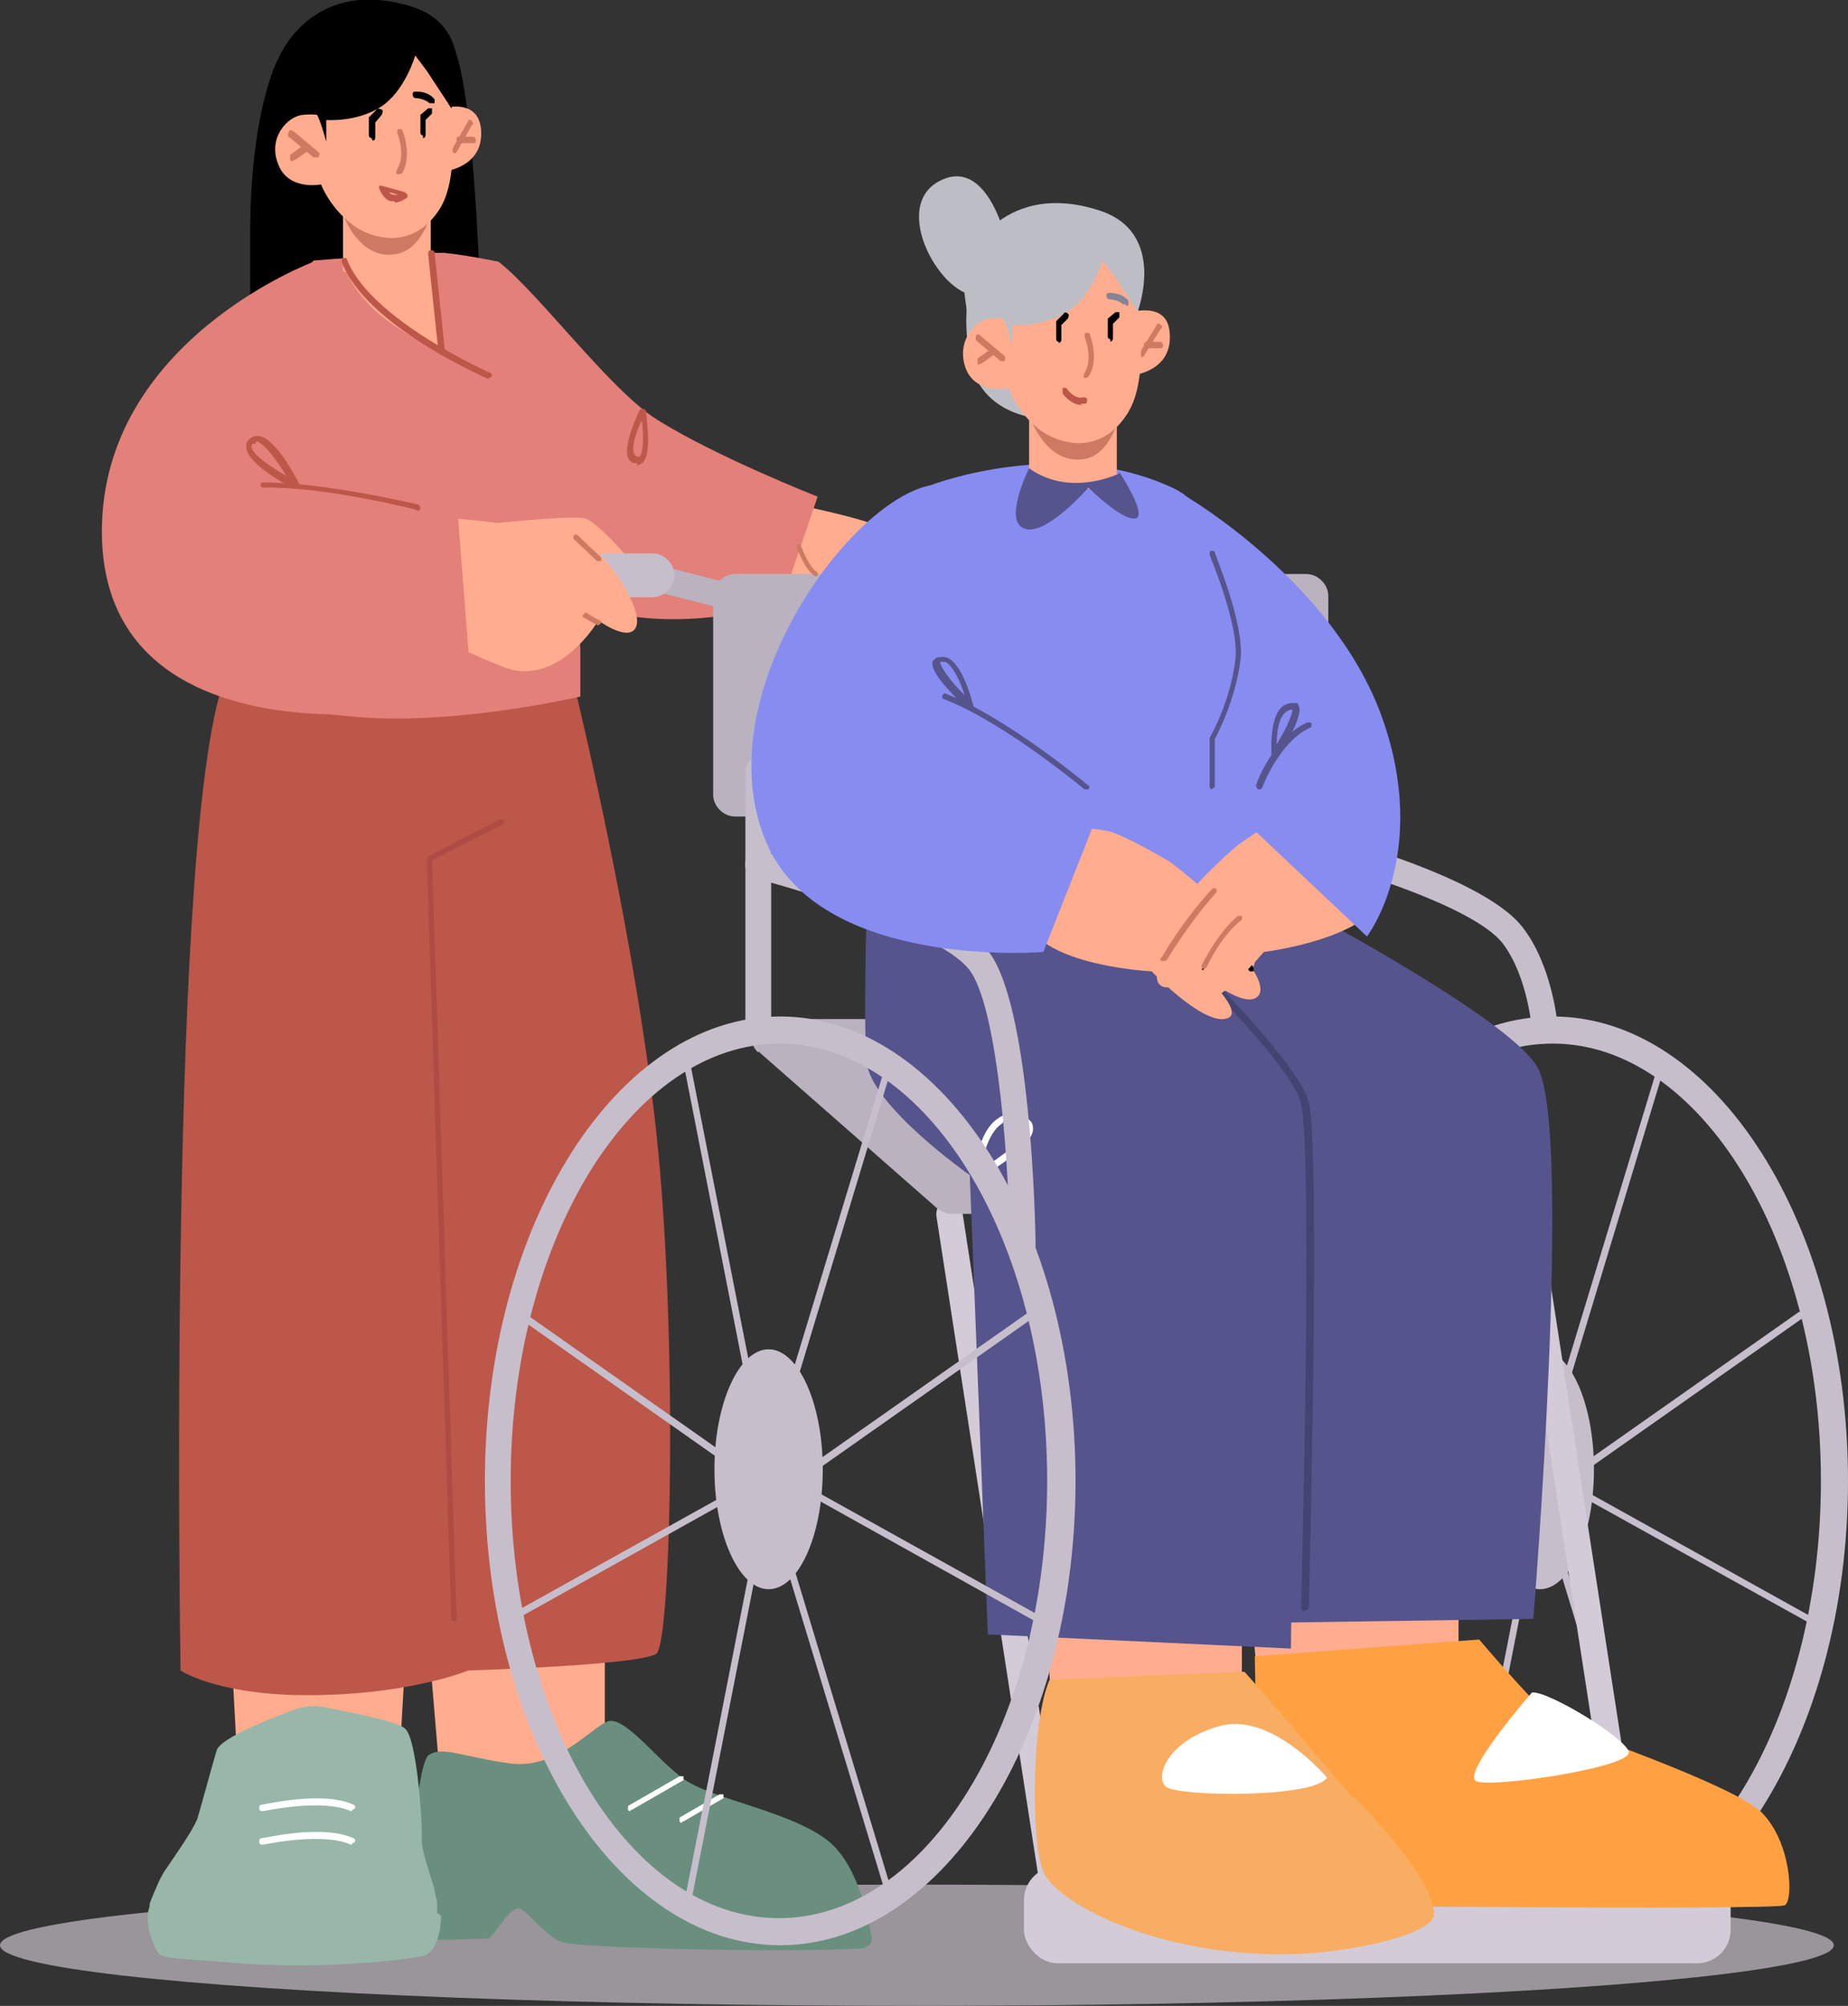 <?xml version="1.0" encoding="UTF-8"?>
<svg xmlns="http://www.w3.org/2000/svg" version="1.1" viewBox="0 0 143.3 155.5">
  <rect x="0" y="0" width="143.3" height="155.5" fill="#333333" stroke="none"/>
  <!-- Generator: Adobe Illustrator 30.0.0, SVG Export Plug-In . SVG Version: 2.1.1 Build 123)  -->
  <defs>
    <style>
      .st0 {
        fill: #ffac8f;
      }

      .st1 {
        mix-blend-mode: multiply;
        opacity: .6;
      }

      .st2 {
        fill: #e28079;
      }

      .st3 {
        fill: #bab2bf;
      }

      .st4 {
        fill: #ffa143;
      }

      .st5 {
        fill: #cc7b62;
      }

      .st6 {
        fill: #56548c;
      }

      .st7 {
        fill: #ddd7e0;
      }

      .st8 {
        fill: #444472;
      }

      .st9 {
        isolation: isolate;
      }

      .st10 {
        fill: #fff;
      }

      .st11 {
        fill: #6a8f7e;
      }

      .st12 {
        fill: #ad4b44;
      }

      .st13 {
        fill: #bc574a;
      }

      .st14 {
        fill: #858496;
      }

      .st15 {
        fill: #98b7a9;
      }

      .st16 {
        fill: #c7becc;
      }

      .st17 {
        fill: #f9ad62;
      }

      .st18 {
        fill: #d3cbd8;
      }

      .st19 {
        fill: #878cf0;
      }

      .st20 {
        fill: #bdbdc6;
      }
    </style>
  </defs>
  <g class="st9">
    <g id="_레이어_1" data-name="레이어_1">
      <g>
        <path class="st0" d="M60.2,38.8s6.8,1.3,8.4,2.2c1.6.9,4.2,5,3.1,5.8-.7.5-2.3-.6-2.3-.6,0,0-2.6,4.5-6.3,3-3.9-1.6-4-1.8-4-1.8,0,0,1.1-8.6,1.1-8.6Z"/>
        <path class="st0" d="M34.7,31.4s-3.9,10.2,5.6,12.7c9.5,2.5,21.6,2.7,21.6,2.7l1.4-7-16.2-7-12.5-1.3h0Z"/>
        <path class="st2" d="M36.5,20.9c.3-.6,1.7-.9,2.3-.5,3.1,2.5,8.5,9.8,12.1,12.1,4.6,2.9,12.5,6,12.5,6l-2.8,8.2s-13.9,4.9-21.9-4.3c-6.5-7.5-4-18.1-2.2-21.5h0Z"/>
        <g class="st1">
          <ellipse class="st7" cx="71.1" cy="150.8" rx="71.1" ry="4.7"/>
        </g>
        <polygon class="st0" points="32.3 116.2 34.1 137.6 46.9 137 46.9 114.7 32.3 116.2"/>
        <polygon class="st0" points="17.3 116.2 18.4 136.5 31 136 32.3 113.4 17.3 116.2"/>
        <path d="M21.5,4.7s-2.1,4-2.1,13.4v9.4l18,.4s-.4-20.9-2.3-24.4-13.6,1.2-13.6,1.2h0Z"/>
        <path class="st13" d="M44.4,52.6s4.5,18.2,6.3,33.5c1.9,15.4,1.4,41.2.2,42.1-1.3.9-14.6,1.3-14.6,1.3,0,0-5,2.1-13.6,1.9-6.2-.2-8.7-1.9-8.7-1.9,0,0-1.1-66.8,3.6-77.3,3.7-8.3,26.8.3,26.8.3h0Z"/>
        <path class="st2" d="M45,50.2v3.8s-9.4,2.2-17.1,1.6c-7.7-.6-10.6-2-10.6-2l-3.3-19.2,10.3-14.2,7.6-.6h2.5c1.1.1,2.2.3,3.3.5l1,.2,6,27.3.3,2.6h0Z"/>
        <path class="st0" d="M33.3,8.7s3.7-1.6,4,1.3c.3,3.4-3.7,3.4-3.7,3.4l-.3-4.7h0Z"/>
        <path class="st5" d="M35.2,11.8s0,0-.1,0c-.1,0-.2-.2,0-.3l1.2-2.1c0-.1.2-.2.3,0s.2.2,0,.3l-1.2,2.1c0,0-.1.1-.2.1h0Z"/>
        <path class="st5" d="M36.7,11.1h-1.1c-.1,0-.2-.1-.2-.3s.1-.2.2-.2h1.1c.1,0,.2.1.2.3s-.1.2-.2.2Z"/>
        <path class="st0" d="M26.6,16v5s1.5.8,3.4.9c2.6,0,3.4-1.5,3.4-1.5v-4.6s-6.8.2-6.8.2Z"/>
        <path class="st5" d="M26.6,16.6s1.2,3.6,4.1,3.1c2.3-.4,2.9-3.8,2.9-3.8l-7,.7Z"/>
        <path class="st0" d="M34.5,5.8s1.6,7.2-.4,10.4c-2.2,3.4-5.5,2.2-6.8,1.2-1.8-1.4-2.4-3.1-2.4-3.1,0,0-2.5.5-3.3-1.5-.9-2.1.7-3.8,1.9-3.9s1.4.1,1.4.1l-.4-2.3s7.5-8.3,10-.9h0Z"/>
        <path class="st5" d="M24.5,12.2c0,0-.1,0-.2,0l-1.9-1.6c-.1,0-.1-.2,0-.4s.2-.1.4,0l1.9,1.6c.1,0,.1.2,0,.4,0,0-.1,0-.2,0Z"/>
        <path class="st5" d="M22.7,12.5c0,0-.1,0-.2-.1,0-.1,0-.3,0-.4l1.1-.8c.1,0,.3,0,.4,0,0,.1,0,.3,0,.4l-1.1.8s-.1,0-.1,0Z"/>
        <path class="st5" d="M30.9,13.5s-.1,0-.1,0c-.1,0-.1-.2,0-.4.7-1.1,0-2.8,0-2.8,0-.1,0-.3.1-.3.1,0,.3,0,.3.1,0,0,.8,1.9,0,3.3,0,0-.1.1-.2.1h0Z"/>
        <path d="M33.5,8c0,0-.1,0-.2,0-.3-.3-.9-.4-1.1-.4-.1,0-.2-.1-.2-.3s.1-.2.3-.2.9,0,1.4.6c0,0,0,.3,0,.3,0,0-.1,0-.2,0h0Z"/>
        <path d="M27.5,8s0,0-.1,0c0,0,0-.2,0-.3.5-.5,1.3-.6,1.3-.6.1,0,.2,0,.2.2,0,.1,0,.2-.2.2,0,0-.7,0-1.1.5,0,0-.1,0-.1,0h0Z"/>
        <path class="st13" d="M30.6,15.6c0,0-.2,0-.3,0-.4-.1-.7-.5-.9-1,0,0,0-.2,0-.2,0,0,.2,0,.2,0l1.8.5c0,0,.1.1.2.2,0,0,0,.2,0,.2,0,0-.5.4-1,.4h0ZM30.2,14.9c0,.1.2.2.3.2.1,0,.3,0,.4,0,0,0-.7-.2-.7-.2Z"/>
        <path d="M35,8.4s-1.1-1.7-1.9-2.9l-.9-1.2s-.8,2.8-2.7,4c-1.9,1.2-4.2,1-4.2,1v1.7c0,0-.6-2.3-.9-2.3-.4,0-.9-.1-1.6.2-.6.3-.8.6-.8.6,0,0-.8-4.1-.4-5S24.7-1.7,31.9.5c5.4,1.7,3.1,7.9,3.1,7.9h0Z"/>
        <path d="M32.8,10.5c-.1,0-.2-.1-.2-.2v-1.2c0,0,0-.1,0-.2l.6-.5c0,0,.3,0,.3,0s0,.3,0,.4l-.5.5v1.1c0,.1,0,.3-.2.3h0Z"/>
        <path d="M28.8,10.7c-.1,0-.2-.1-.2-.2v-1.2c0,0,0-.1,0-.2l.6-.6c0-.1.2-.1.4,0,.1,0,.1.2,0,.4l-.5.6v1.1c0,.1,0,.3-.2.3h0Z"/>
        <path class="st11" d="M67.1,150.9c.3,0,.5-.3.5-.6-.2-1.5-1.1-5.8-3.4-7.6-2.9-2.3-9-3.2-11.2-4.8s-4.7-5.1-6-4.4c-1.3.6-3.9,3.7-7.5,3.2s-5.3-1.4-6.3-.6c-1,.9-1.8,13.2-1.4,13.9s5.5.2,6,.3c.4.1,1.8-2.8,2.6-2.3s1.8,1.9,3,2.5c1.1.6,20.1.9,23.8.5h0Z"/>
        <path class="st15" d="M34.2,148.5c0,1.3-.4,2.8-1.3,3.1s-8,1.1-14.3.6c-6-.5-5.9-.3-6.4-.9-.2-.3-1.1-2.2-.6-3.5,0,0,0-.1,0-.2.2-.6.5-1.2.7-1.7.2-.4.4-.8.7-1.2.6-.9,1.9-2.7,2.3-3.7.4-1.3,1.1-4,1.5-5.3.3-1,4.3-2.5,6.1-3.2.7-.2,1.4-.3,2-.2,1.9.4,5.9,1.1,6.5,1.7.9.7,1.3,6.8,1.3,7.7v.9c0,.9.6,2.5,1,3.9,0,.4.2.7.2,1,0,.3,0,.6,0,.8h0Z"/>
        <path class="st12" d="M35.2,125.7c-.1,0-.2-.1-.2-.2l-1.9-58.9c0,0,0-.2.1-.2l5.6-2.9c.1,0,.3,0,.3.1,0,.1,0,.3-.1.3l-5.5,2.8,1.9,58.7c0,.1,0,.2-.2.3h0Z"/>
        <path class="st10" d="M48.9,140.4c0,0-.2,0-.2-.1,0-.1,0-.3,0-.3l4-2.3c.1,0,.3,0,.3,0s0,.3,0,.3l-4,2.3s0,0-.1,0h0Z"/>
        <path class="st10" d="M52.9,141.3c0,0-.2,0-.2-.1,0-.1,0-.3,0-.3l3.1-1.8c.1,0,.3,0,.3,0s0,.3,0,.3l-3.1,1.8s0,0-.1,0Z"/>
        <path class="st10" d="M27.3,140.4s0,0-.1,0c-2.2-1-6.7,0-6.8,0-.1,0-.3,0-.3-.2,0-.1,0-.3.2-.3.2,0,4.7-1.1,7.1,0,.1,0,.2.2.1.3,0,0-.1.1-.2.1h0Z"/>
        <path class="st10" d="M27.3,143s0,0-.1,0c-2.2-1-6.7,0-6.8,0-.1,0-.3,0-.3-.2,0-.1,0-.3.2-.3.2,0,4.7-1.1,7.1,0,.1,0,.2.2.1.3,0,0-.1.1-.2.1h0Z"/>
        <path class="st20" d="M81.6,32.5s-5.8.3-6.5-5.2,1-6.8,1-6.8h5.2s.3,12.1.3,12.1h0Z"/>
        <path class="st16" d="M99.5,81c-.6,0-1-.5-1-1v-20.3c0-.6.5-1,1-1s1,.5,1,1v20.3c0,.6-.5,1-1,1Z"/>
        <path class="st16" d="M119.8,80.9c-.5,0-1-.4-1-1,0,0-.3-4.2-2.3-6.8-2.4-3-12.7-6-16.5-7-.6-.1-.9-.7-.8-1.2.1-.6.7-.9,1.2-.8,1.5.4,14.3,3.6,17.6,7.7,2.4,3,2.8,7.7,2.8,7.9,0,.6-.4,1.1-1,1.1h0Z"/>
        <path class="st3" d="M57,44.5h44.3c.9,0,1.7.8,1.7,1.7v15.4c0,.9-.8,1.7-1.7,1.7h-44.3c-.9,0-1.7-.8-1.7-1.7v-15.4c0-.9.8-1.7,1.7-1.7Z"/>
        <g>
          <path class="st16" d="M120.4,150.8c-12.6,0-22.9-16.1-22.9-36s10.3-36,22.9-36,22.9,16.1,22.9,36-10.3,36-22.9,36ZM120.4,80.9c-11.5,0-20.8,15.2-20.8,33.9s9.3,33.9,20.8,33.9,20.8-15.2,20.8-33.9-9.4-33.9-20.8-33.9Z"/>
          <path class="st16" d="M119.4,114.2c-.1,0-.2,0-.3-.2l-6.3-32.1c0-.2,0-.3.2-.3.2,0,.3,0,.3.2l6.1,31,9.2-30.3c0-.1.2-.2.3-.2s.2.2.2.3l-9.5,31.4c0,.1-.1.2-.3.2h0Z"/>
          <path class="st16" d="M113.1,148.1h0c-.2,0-.2-.2-.2-.3l6.3-32.1c0-.1.1-.2.2-.2.2,0,.2,0,.3.2l9.5,31.4c0,.1,0,.3-.2.3-.1,0-.3,0-.3-.2l-9.2-30.3-6.1,31c0,.1-.1.2-.3.2h0Z"/>
          <path class="st16" d="M99.6,125.7c0,0-.2,0-.2-.1,0-.1,0-.3,0-.4l18.7-10.4-18.2-12.8c-.1,0-.2-.2,0-.4,0-.1.2-.2.4,0l18.5,13c0,0,.1.1.1.2,0,0,0,.2-.1.2l-19,10.6s0,0-.1,0h0Z"/>
          <path class="st16" d="M140.2,125.7s0,0-.1,0l-19.1-10.6c0,0-.1-.1-.1-.2,0,0,0-.2.1-.2l18.5-13c.1,0,.3,0,.4,0,0,.1,0,.3,0,.4l-18.2,12.8,18.7,10.4c.1,0,.2.2.1.4,0,0-.1.1-.2.1h0Z"/>
          <ellipse class="st16" cx="119.4" cy="113.9" rx="4.2" ry="9.3"/>
        </g>
        <path class="st18" d="M82,149.5c-.5,0-.9-.4-1-.9l-8.4-54.4c0-.6.3-1.1.8-1.2.6,0,1.1.3,1.2.8l8.4,54.4c0,.6-.3,1.1-.8,1.1,0,0,0,0-.2,0h0Z"/>
        <path class="st18" d="M126.8,149.8c-.5,0-.9-.4-1-.9l-8.4-54.4c0-.6.3-1.1.8-1.2.6,0,1.1.3,1.2.8l8.4,54.4c0,.6-.3,1.1-.8,1.1,0,0,0,0-.2,0h0Z"/>
        <path class="st16" d="M58.8,81c-.6,0-1-.5-1-1v-20.3c0-.6.5-1,1-1s1,.5,1,1v20.3c0,.6-.5,1-1,1Z"/>
        <rect class="st18" x="79.4" y="144.7" width="54.8" height="7.5" rx="2.6" ry="2.6"/>
        <path class="st3" d="M58.8,81.5l13.9,12.2c.3.2.6.4,1,.4h29.8c1.4.1,2-1.6,1-2.5l-14.9-12.3c-.3-.2-.6-.3-.9-.3h-28.9c-1.4,0-2,1.7-1,2.6Z"/>
        <polygon class="st0" points="96.3 123.7 96.3 135.5 87.3 138.9 81.6 132.5 80.7 121.6 96.3 123.7"/>
        <polygon class="st0" points="113.1 121.2 113.1 133 103.5 136.4 97.5 130.1 96.5 119.1 113.1 121.2"/>
        <path class="st6" d="M93.5,66.5s22.9,11.5,25.7,16.2c2.8,4.7-.3,42.8-.3,42.8l-20.3.3-2.8-21.3-15.4-35.9s13.1-2.1,13.1-2.1Z"/>
        <path class="st6" d="M67.3,67.1s-.4,11.8-.1,15.2,8,8.8,8,8.8l1.4,35.6,23.5,1.1s.5-37.4.1-40.9c-.4-3.5-16-16.3-16-16.3,0,0-16.8-3.3-16.9-3.3Z"/>
        <path class="st8" d="M101.1,124.9c-.1,0-.2-.1-.2-.3,0-.3.9-34.9,0-39-.6-2.8-8.1-10.1-8.2-10.2,0,0,0-.2,0-.2,0,0,0-.2.2-.2l5.8-2c.1,0,.3,0,.3.2,0,.1,0,.3-.2.3l-5.4,1.8c1.4,1.4,7.5,7.6,8.1,10.2.9,4.1,0,37.7,0,39.1,0,.1-.1.2-.2.2h0Z"/>
        <path class="st10" d="M75.7,91.3s0,0-.1,0c0,0-.1-.1-.1-.2,0-.1.3-3.4,1.9-4.4.5-.4,1.2-.4,1.8-.2.6.2.9.5.9.9.2,1.4-3.6,3.6-4.3,4,0,0,0,0-.1,0h0ZM78.5,86.8c-.3,0-.6,0-.8.3-1.1.7-1.5,2.7-1.7,3.6,1.6-1,3.7-2.5,3.6-3.3,0-.2-.2-.3-.6-.5-.2,0-.4,0-.6,0h0Z"/>
        <path class="st16" d="M79.3,97.7c-.6,0-1-.4-1-1,0-5-.8-18.7-3.2-21.6-2.4-2.9-12.7-6-16.5-7-.5-.1-.9-.7-.8-1.3.1-.6.7-.9,1.3-.8,1.5.4,14.2,3.7,17.5,7.7,3.3,4,3.7,21,3.7,22.9,0,.6-.4,1-1,1.1h0Z"/>
        <g>
          <path class="st16" d="M60.5,150.8c-12.6,0-22.9-16.1-22.9-36s10.3-36,22.9-36,22.9,16.1,22.9,36-10.3,36-22.9,36ZM60.5,80.9c-11.5,0-20.9,15.2-20.9,33.9s9.3,33.9,20.8,33.9,20.8-15.2,20.8-33.9-9.3-33.9-20.8-33.9Z"/>
          <path class="st16" d="M59.5,114.2c-.1,0-.2,0-.3-.2l-6.3-32.1c0-.2,0-.3.2-.3.2,0,.3,0,.3.2l6.1,31,9.2-30.3c0-.1.2-.2.3-.2s.2.2.2.3l-9.5,31.4c0,.1-.1.2-.3.2h0Z"/>
          <path class="st16" d="M53.2,148.1h0c-.2,0-.2-.2-.2-.3l6.3-32.1c0-.1.1-.2.2-.2.2,0,.2,0,.3.2l9.5,31.4c0,.1,0,.3-.2.3-.1,0-.3,0-.3-.2l-9.2-30.3-6.1,31c0,.1-.1.2-.3.2h0Z"/>
          <path class="st16" d="M39.7,125.7c0,0-.2,0-.2-.1,0-.1,0-.3,0-.4l18.7-10.4-18.2-12.8c-.1,0-.2-.2,0-.4,0-.1.2-.2.4,0l18.5,13c0,0,.1.1.1.2,0,0,0,.2-.1.2l-19,10.6s0,0-.1,0h0Z"/>
          <path class="st16" d="M80.4,125.7s0,0-.1,0l-19-10.6c0,0-.1-.1-.1-.2,0,0,0-.2.1-.2l18.5-13c.1,0,.3,0,.4,0,0,.1,0,.3,0,.4l-18.2,12.8,18.7,10.4c.1,0,.2.2,0,.4,0,0-.1.1-.2.1h0Z"/>
          <path class="st16" d="M63.8,113.9c0,5.2-1.9,9.3-4.2,9.3s-4.2-4.2-4.2-9.3,1.9-9.3,4.2-9.3,4.2,4.2,4.2,9.3Z"/>
        </g>
        <path class="st19" d="M97.5,68.6s1.5-26.8-6.4-30.7c-8.7-4.2-18.9-.3-18.9-.3l.3,33.1,25.1-2.1Z"/>
        <path class="st4" d="M114.7,127.1s5,5.9,6.2,6.5c1.2.6,13.4,4.7,15.7,6.9,2.3,2.3,2.5,6.8,1.8,7.2s-40.7,0-40.7,0l-.4-19.3,17.4-1.3h0Z"/>
        <path class="st10" d="M118.8,131.2s-5.6,6.4-4.3,6.9c1.3.5,12.1-1.1,11.8-2.3-.3-1.1-6.2-4.7-7.5-4.6Z"/>
        <path class="st0" d="M84.2,64.2s.3,0,1.6.2c1.2.2,4.9,2.4,4.9,2.4,0,0,3,2.2,5.2,4.7,2.2,2.5,1.2,3.6,1.2,3.6,0,0,1.3,1.8.2,2.3s-3.6-1.5-3.6-1.5c0,0,3.1,2.9,1.2,3.1s-5.6-3.7-5.6-3.7c0,0-8.4-.4-9.7-3.9-1.3-3.5,4.7-7.2,4.7-7.2h0Z"/>
        <path class="st19" d="M85.6,61.9l-4.7,11.9s-16.8,1.4-21.3-8.1c-5.1-10.9,5.6-26.2,12.2-28,6.6-1.8,4.7,17.5,4.7,17.5l9.2,6.6h0Z"/>
        <path d="M97.1,75.3c0,0-.1,0-.2,0,0,0-1.7-2.6-4.2-5,0,0,0-.2,0-.3s.2,0,.3,0c2.6,2.4,4.2,5,4.2,5,0,0,0,.2,0,.3,0,0,0,0-.1,0h0Z"/>
        <path d="M94.1,76.2c0,0-.1,0-.2,0,0,0-1.3-2.3-3-3.4,0,0-.1-.2,0-.3,0,0,.2-.1.3,0,1.8,1.1,3.1,3.4,3.1,3.5,0,0,0,.2,0,.3,0,0,0,0,0,0h0Z"/>
        <path class="st0" d="M102.3,62.4s-.3,0-1.6.3c-1.2.3-4.7,2.8-4.7,2.8,0,0-2.9,2.4-4.9,5.1s-.9,3.6-.9,3.6c0,0-1.1,1.9,0,2.3s3.5-1.8,3.5-1.8c0,0-2.8,3.1-1,3.2s5.3-4.1,5.3-4.1c0,0,8.3-1,9.4-4.6,1.1-3.6-5.2-6.9-5.2-6.9h0Z"/>
        <path class="st5" d="M90.2,74.5s0,0-.1,0c-.1,0-.2-.2,0-.3,0,0,1.5-2.7,3.9-5.3,0,0,.2-.1.3,0,0,0,.1.2,0,.3-2.3,2.6-3.8,5.2-3.8,5.2,0,0-.1.1-.2.1h0Z"/>
        <path class="st5" d="M93.3,75.1s0,0,0,0c-.1,0-.2-.2-.1-.3,0,0,1.2-2.5,2.8-3.8.1,0,.3,0,.3,0s0,.3,0,.3c-1.6,1.2-2.7,3.6-2.7,3.6,0,0-.1.2-.2.2h0Z"/>
        <path class="st17" d="M104.9,139.4s-6.4-7.6-8.4-9.8l-15.1.6c-1.4,3.1-1.5,12.4-.5,14.9,1,2.4,8.7,6.5,18.7,6.4,4.7,0,11.6-1.5,11.6-3.1,0-2.6-4.6-7.4-6.2-9.1h0Z"/>
        <path class="st10" d="M102.9,137.8s-4.3-5.1-8.3-4-5.1,3.9-4.2,4.7,11.6.9,12.5-.7h0Z"/>
        <path class="st6" d="M84.3,61.2c0,0-.1,0-.2,0,0,0-6.2-5.2-10.9-7-.1,0-.2-.2-.1-.3,0-.1.2-.2.3-.1,4.8,1.9,11,7.1,11,7.1.1,0,.1.2,0,.3,0,0-.1,0-.2,0Z"/>
        <path class="st6" d="M75.3,55c0,0-.1,0-.2,0-.7-.6-2.9-2.7-2.8-3.6,0-.2.2-.3.3-.4.3-.1.6-.1.9,0,1.2.6,1.9,3.4,2,3.8,0,.1,0,.2-.1.3,0,0,0,0-.1,0h0ZM73.1,51.3c0,0-.1,0-.2,0,0,.4.8,1.5,1.9,2.6-.3-1-.9-2.3-1.5-2.6,0,0-.2,0-.2,0Z"/>
        <path class="st0" d="M86.7,24.5s3.8-1.6,4,1.3c.3,3.4-3.7,3.4-3.7,3.4l-.3-4.7Z"/>
        <path class="st5" d="M88.5,27.6s0,0-.1,0c-.1,0-.2-.2,0-.3l1.3-2.1c0-.1.2-.2.3,0,.1,0,.2.2,0,.3l-1.3,2.1c0,0-.1.1-.2.1h0Z"/>
        <path class="st5" d="M90,27h-1.1c-.1,0-.2-.2-.2-.3,0-.1.1-.2.2-.2h1.1c.1,0,.2.2.2.3,0,.1-.1.2-.2.2Z"/>
        <path class="st0" d="M79.8,31.7v5s1.9,1.1,3.8,1.2c2.6,0,3-.6,3-.6v-5.8l-6.8.2Z"/>
        <path class="st5" d="M79.9,32.4s1.2,3.6,4.1,3.2c2.3-.3,2.9-3.8,2.9-3.8l-7,.6h0Z"/>
        <path class="st0" d="M87.9,21.7s1.6,7.2-.5,10.4c-2.2,3.4-5.5,2.2-6.8,1.2-1.8-1.4-2.4-3.2-2.4-3.2,0,0-2.5.5-3.3-1.5-.8-2.1.7-3.8,1.9-3.9s1.4.1,1.4.1l-.3-2.3s7.6-8.3,10.1-.8h0Z"/>
        <path class="st5" d="M77.8,28c0,0-.1,0-.2,0l-1.9-1.6c0,0-.1-.2,0-.4,0-.1.2-.1.3,0l1.9,1.6c0,0,.1.2,0,.4,0,0-.1,0-.2,0h0Z"/>
        <path class="st5" d="M76,28.3c0,0-.2,0-.2-.1,0-.1,0-.3,0-.4l1.1-.8c.1,0,.3,0,.3,0,0,.1,0,.3,0,.4l-1.1.8s0,0-.2,0Z"/>
        <path class="st5" d="M84.2,29.3s0,0-.1,0c-.1,0-.1-.2,0-.4.7-1.1,0-2.8,0-2.8,0-.1,0-.3.1-.3.1,0,.3,0,.3.1,0,0,.8,2-.1,3.3,0,0-.1.1-.2.1Z"/>
        <path class="st14" d="M87.3,23.6c0,0-.1,0-.2,0-.3-.3-.9-.4-1.1-.4-.1,0-.2-.1-.2-.3,0-.1,0-.2.3-.2,0,0,.9,0,1.4.6,0,.1,0,.3,0,.4,0,0-.1,0-.2,0h0Z"/>
        <path d="M80.8,23.8s0,0-.1,0c0,0,0-.2,0-.3.5-.5,1.3-.6,1.3-.6.1,0,.2,0,.2.2s0,.2-.2.2c0,0-.7,0-1.1.5,0,0,0,0-.2,0h0Z"/>
        <path class="st20" d="M88.3,24.3s-1.1-1.7-1.9-2.9l-.9-1.2s-.8,2.8-2.8,4-4.2,1-4.2,1v1.7c0,0-.5-2.3-.9-2.3-.4,0-.9-.1-1.6.2-.7.3-.8.6-.8.6,0,0-.8-4.1-.4-5,.4-.9,3.2-6.4,10.4-4.1,5.4,1.7,3,7.9,3,7.9Z"/>
        <path d="M86.1,26.3c-.1,0-.2-.1-.2-.2v-1.2c0,0,0-.1,0-.2l.6-.5c0,0,.3,0,.3,0,0,.1,0,.3,0,.4l-.5.5v1.1c0,.1,0,.2-.2.3h0,0Z"/>
        <path d="M82.1,26.5c-.1,0-.2-.1-.2-.2v-1.2c0,0,0-.1,0-.2l.6-.6c0-.1.2-.1.3,0s.1.2,0,.4l-.5.5v1.1c0,.1,0,.2-.2.3h0,0Z"/>
        <path class="st20" d="M78.1,18.9s-1.3-6.2-4.7-5.1c-4.7,1.6-.6,9.1,2.3,9.1s2.4-4,2.4-4Z"/>
        <path class="st6" d="M86.8,36.7s-3.8,1.9-7-.4c0,0-2.1,4.2-.3,4.7,1.7.5,4.9-3.2,4.9-3.2,0,0,2.5,2.5,3.6,2.4s-1.2-3.6-1.2-3.6Z"/>
        <path class="st0" d="M48.5,43s-2.2-2.5-3.1-2.8-7.4.4-7.4.4l8.1,2.7s2.3-.3,2.3-.3Z"/>
        <path class="st0" d="M33.3,20.1l.8,7.2s-3.8-1.9-5.4-3.6c-1.9-2-2.1-3.4-2.1-3.4,0,0,3.2,1.1,6.8-.2Z"/>
        <path class="st13" d="M37.9,29.4s0,0,0,0c-.4-.2-9.6-4.2-11.4-9.1,0-.1,0-.3.1-.3.1,0,.3,0,.3.1,1.8,4.7,11.1,8.8,11.1,8.8.1,0,.2.2.1.3,0,0-.1.1-.2.1h0Z"/>
        <path class="st13" d="M34.2,27.5c-.1,0-.2-.1-.2-.2l-.8-7.6c0-.1,0-.3.2-.3.1,0,.3,0,.3.2l.8,7.6c0,.1,0,.3-.2.3h0,0Z"/>
        <path class="st19" d="M92,38.5s11.5,6.7,15.2,17.2c3.7,10.5-1.2,16.9-1.2,16.9l-8.9-8.4s-5.1-25.6-5.1-25.6Z"/>
        <path class="st6" d="M94,61.2c-.1,0-.2-.1-.2-.2v-3.7c0,0,0,0,0-.1,0,0,1.6-2.7,2-6.1.3-2.7-2-8-2-8.1,0-.1,0-.3.1-.3.1,0,.3,0,.3.1,0,.2,2.3,5.5,2,8.3-.4,3.2-1.8,5.8-2,6.2v3.6c0,.1,0,.2-.2.2h0Z"/>
        <path class="st6" d="M97.6,61.2s0,0,0,0c-.1,0-.2-.2-.2-.3,0-.2,1.4-3.8,4-4.9.1,0,.3,0,.3.1,0,.1,0,.3-.1.3-2.4,1.1-3.7,4.6-3.7,4.6,0,0-.1.2-.2.2Z"/>
        <path class="st6" d="M98.8,58.8h0c-.1,0-.2-.1-.2-.2,0-.1-.2-2.7.7-3.7.3-.3.6-.4,1-.4s.3,0,.4.2c.4.7-1,3-1.6,4,0,0-.1.1-.2.1h0ZM100.2,55c-.2,0-.4.1-.6.3-.5.5-.6,1.6-.6,2.4.8-1.3,1.3-2.5,1.2-2.7h0Z"/>
        <path class="st3" d="M56.7,47.3c0,0-.2,0-.2,0l-5.9-1.5c-.5-.1-.9-.7-.8-1.2.1-.5.7-.9,1.2-.8l5.9,1.5c.5.1.9.7.8,1.2-.1.5-.5.8-1,.8Z"/>
        <path class="st16" d="M50.6,46.3h-8.5c-.9,0-1.7-.8-1.7-1.7s.8-1.7,1.7-1.7h8.5c.9,0,1.7.8,1.7,1.7s-.8,1.7-1.7,1.7Z"/>
        <path class="st0" d="M35.4,40.2s8.2.7,10,1.8c1.8,1.1,5,5.9,3.7,6.9-.8.6-2.7-.8-2.7-.8,0,0-3.1,5.3-7.4,3.6-4.6-1.9-4.7-2.1-4.7-2.1,0,0,1.2-9.4,1.2-9.4Z"/>
        <path class="st5" d="M46.3,48.4s0,0-.1,0l-.9-.5c-.1,0-.2-.2,0-.3,0-.1.2-.2.3,0l.9.5c.1,0,.2.2,0,.3,0,0-.1.1-.2.1Z"/>
        <path class="st5" d="M46.5,43.5c0,0-.1,0-.2,0l-1.8-1.7c0,0-.1-.2,0-.3s.2-.1.3,0l1.8,1.7c0,0,.1.2,0,.3,0,0-.1,0-.2,0h0Z"/>
        <path class="st2" d="M24.3,20.3S7.9,26.4,7.9,41.2c0,10,7.7,13.5,15.9,14.1,7.2.5,12.8-1.3,12.8-1.3l-1.2-15.4-11.1-18.3h0Z"/>
        <path class="st13" d="M32.2,39.5h0c0,0-7-1.8-11.8-1.7-.1,0-.2-.1-.2-.2s.1-.2.2-.2c4.9,0,11.9,1.7,12,1.7.1,0,.2.2.2.3,0,.1-.1.2-.2.2h0Z"/>
        <path class="st13" d="M22.9,37.9s0,0-.1,0c-.4-.2-3.6-1.9-3.7-3.2,0-.3,0-.5.3-.7.2-.2.5-.2.7-.2,1.3.2,2.9,3.3,3.1,3.7,0,0,0,.2,0,.3,0,0-.1,0-.2,0h0ZM19.8,34.4c0,0-.1,0-.2,0,0,0-.1.1-.1.2,0,.6,1.5,1.6,2.7,2.3-.7-1.2-1.7-2.5-2.3-2.7h0Z"/>
        <path class="st5" d="M63.3,44.7s0,0,0,0c-.8-.3-1.4-2-1.5-2.2,0-.1,0-.2.1-.3.1,0,.2,0,.2.1.2.5.7,1.7,1.2,2,0,0,.2.2.1.3,0,0-.1.1-.2.1h0Z"/>
        <path class="st13" d="M49.4,35.9c0,0-.1,0-.2,0-.2,0-.4-.2-.5-.4-.4-1,.8-3.5.9-3.7,0-.1.2-.1.3-.1.1,0,.2.1.2.2,0,.5.5,3.3-.3,4-.1,0-.3.2-.4.2h0ZM49.7,32.7c-.4.9-.8,2.1-.5,2.5,0,0,0,.1.2.2,0,0,.1,0,.2,0,.3-.3.3-1.5.2-2.7h0Z"/>
        <path class="st13" d="M83.9,31.4c-.9,0-1.5-.9-1.5-.9,0-.1,0-.3,0-.4s.3,0,.3,0c0,0,.6.9,1.3.7.1,0,.3,0,.3.2,0,.1,0,.3-.2.3-.1,0-.2,0-.3,0h0Z"/>
      </g>
    </g>
  </g>
</svg>